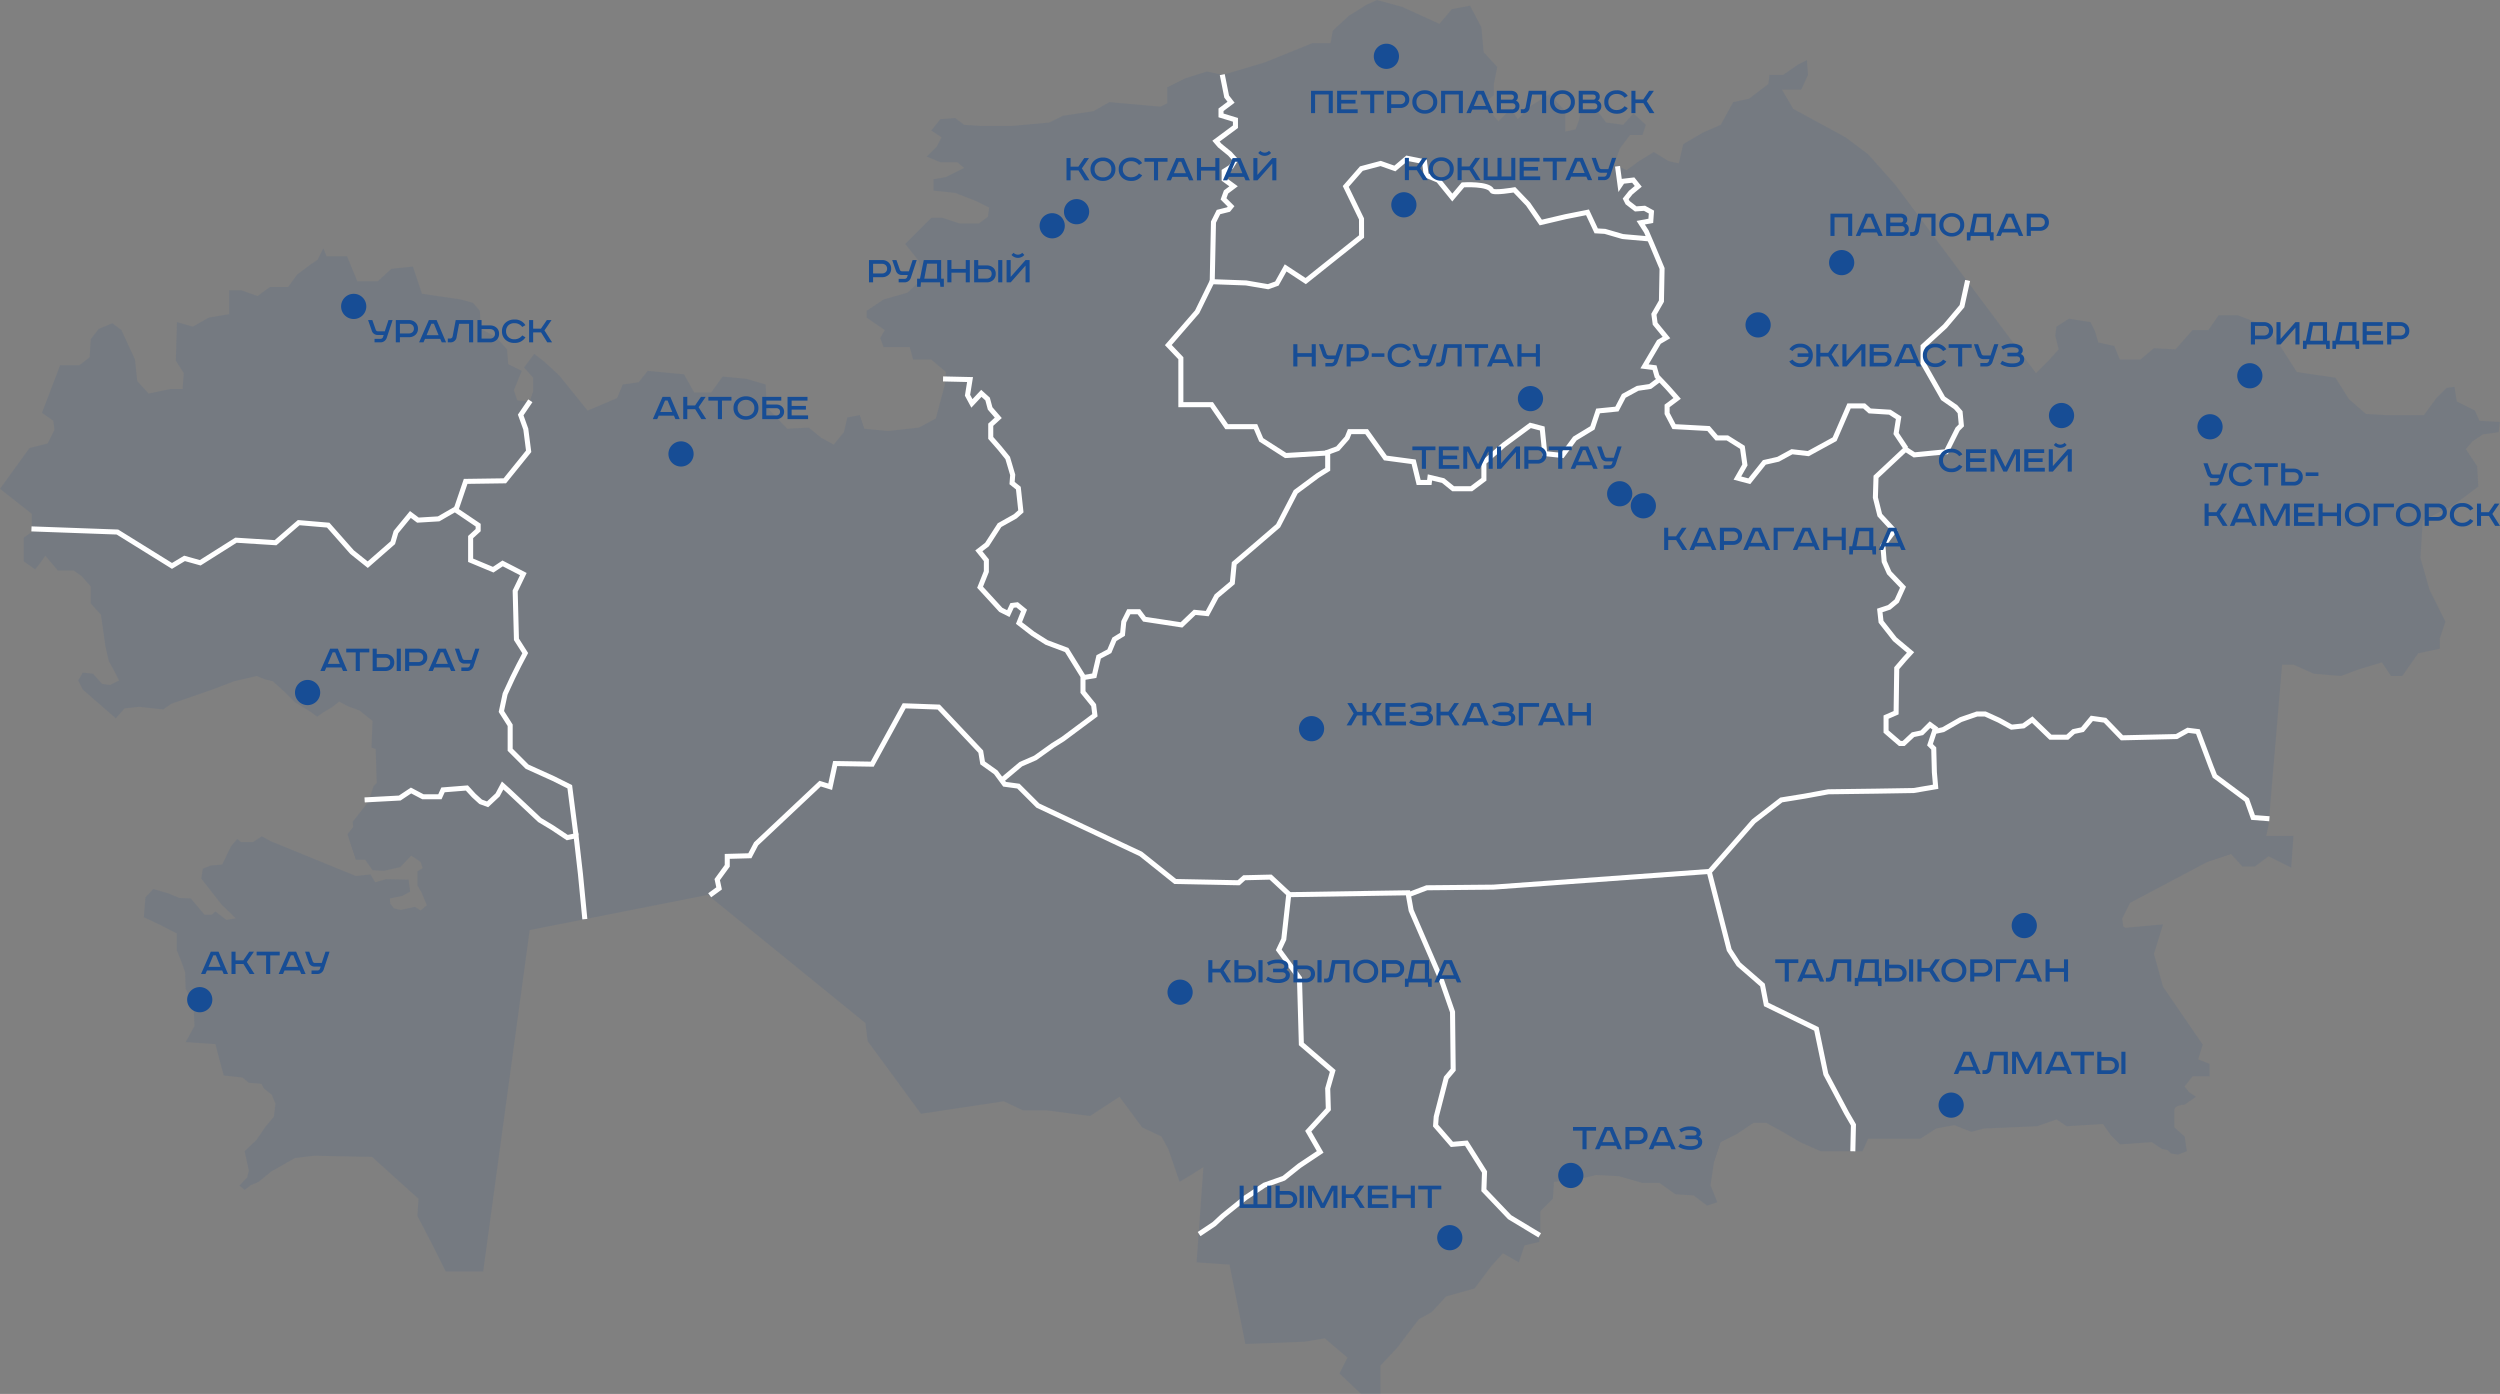 <svg xmlns="http://www.w3.org/2000/svg" width="992.068" height="553.15" viewBox="0 0 992.068 553.15">
  <rect x="0" y="0" width="992.068" height="553.15" fill="#808080" stroke="none"/>
  <g id="карта_текст_в_кривых_" data-name="карта (текст в кривых)" transform="translate(-58.88 -305.281)">
    <path id="Path_14364" data-name="Path 14364" d="M12868.629,17300.422h-7.654l-8.553-8.1,3.154-6.309-9-7.648-8.1,1.35-23.4.9-6.3-31.5-13.051-.9,2.7-37.8-4.951,3.145-4.5,2.707-4.5-13.053-2.7-4.953-7.654-3.6-9-12.152-11.707,7.65-17.105-2.254h-9.449l-7.648-3.6-32.861,4.947-21.148-28.8-.906-7.2-62.555-50.859-70.668,13.955-18.451,135.473h-14.859l-4.951-9.9-6.3-12.156.451-6.756-18.453-16.643-22.953-.461-7.654.906-9.451,5.4-4.949,4.053-3.154,1.348-2.379,1.828h-.01l-2.072-1.662,3.105-3.316.627-2.7-1.66-7.668,4.764-4.553,3.521-5.18,3.322-3.937.617-5.182-1.449-3.523-3.107-2.492-1.039-1.863-4.969-.408-2.49-2.074-7.459-.828-1.863-6.838-1.451-5.594-11.811-.824,2.072-3.736,1.449-2.689-.416-8.707-3.105-6.008-.209-6.631-1.656-4.559-1.658-4.145v-6.635l-6.424-3.314-6.627-3.105.615-7.875,3.113-3.314,5.8,1.662,4.553,1.859,4.563.211,5.385,6.426h2.906l1.447-1.25,4.348,3.318,3.73-.621-5.588-5.387-8.082-10.363.615-3.936,3.113-1.24,4.555-.422,3.52-7.246,2.49-2.9,1.449,1.242h4.768l3.521-2.281,3.318,1.867,33.984,13.887,5.8-.629,1.865,3.111,4.346-1.242,8.914.207.617,4.758-3.107,1.668-4.969,1.035.2,2.07,1.455,1.863,2.691.623,5.592-1.242,2.283,1.445,2.488-2.066-2.074-4.975-1.654-2.9v-5.594l2.072-1.25-.832-2.482-3.73-2.488-4.354,4.553-6.42,1.459-4.561-.211-2.9-4.141h-3.73l-2.074-6.221-1.246-3.941,2.279-2.893-.207-2.072,6.217-7.875,2.074-6.221,1.238-1.242-.406-13.465-1.666-.627.418-10.566-5.178-4.145-4.562-1.654-3.52-1.863-2.9,2.275-3.527,2.074-2.271,1.65-2.49-1.855-6.426-3.939-4.145-4.145-4.557-4.145-3.312-.82-3.113-1.252-8.908,2.072-4.354,1.656-4.346,1.654-16.164,5.6-3.314,2.281-9.533-1.035-5.8.619-3.467,3.947-2.746-2.408-10.355-9-1.8-3.6,1.8-3.146,4.053.451,3.6,4.049,3.15.453,3.6-1.807-1.8-3.6-2.248-4.049-1.354-5.852-1.8-12.6-4.053-4.5v-6.754l-3.6-4.043-3.15-2.256h-6.3l-4.951-5.854-2.246,3.152-1.8,2.256-4.5-3.154v-9.453l3.154-2.254v-7.2l-12.6-9.908,11.7-16.193,7.2-1.8,2.705-5.395-.451-3.605-4.5-3.156,7.2-18.9h7.654l4.053-3.156.447-7.2,3.154-4.047,5.4-2.256,3.6,2.7,5.4,11.7.9,8.555,4.5,4.951,8.553-1.8h4.949l.447-6.307-3.15-4.947.455-15.3,6.3,1.807,6.309-3.6,8.092-1.355v-9.453h4.951l6.307,2.254,4.949-3.6h7.2l3.6-4.949,5.406-4.055,2.7-1.8,2.246-4.5,1.354,3.152h8.1l4.053,9.9h8.1l5.406-4.951,8.553-.9,3.594,10.8,15.307,2.256,4.949,1.35,2.7,3.154.455,7.2,5.852,3.145,4.5,4.949.449,5.85,5.4,2.7-3.15,7.656,1.354,4.051,4.949.451,1.35-4.051v-5.4l-3.6-4.053,4.051-5.4,4.051,3.145,5.85,5.408,11.254,13.949,11.705-4.949,2.25-5.4,6.3-.9,3.6-4.506,14.41,1.361,4.043,7.191h6.754l4.5-6.3,9.451.9,7.654,2.254.449,8.994,8.1,8.551,8.555-.445,4.941,4.047,4.957,2.707,4.053-4.947,1.348-5.855,4.951-.9,1.8,5.4,9.453.9,12.154-1.346,6.752-3.6,3.6-13.5.457-4.955-5.855-4.953h-7.2l-1.355-4.947h-10.35l-1.35-3.6,1.8-3.152-7.2-4.945v-2.7l6.75-4.5,9.453-2.7,5.846-5.4-1.346-7.207-5.4-6.746,5.4-5.4,4.949-4.953h4.5l6.754,2.25h7.654l3.6-2.693.449-3.6-5.4-2.7-8.1-3.148-8.551-.906v-4.5l4.949-.9,7.2-3.6-2.693-2.248h-6.758l-5.4-2.256,4.051-4.047,1.8-3.6-4.051-2.705,3.6-4.5,5.855-.451,3.6,2.705,6.756.445h12.148l14.855-1.352,5.4-2.7,12.152-1.809,6.3-3.6,20.258,1.8,2.7-1.342v-6.307l7.2-3.6,8.555-2.7,6.3,1.35,16.656-4.953,18.9-7.65h7.205l.9-4.953,6.3-5.854,7.2-4.5,4.053-1.8,9.9,2.7,14.85,6.754,4.951-5.857,7.205-1.35,4.5,8.555.9,9.9,5.4,5.852-1.346,6.754v4.5l-4.053,3.154,5.85,7.193,4.957-4.945,2.7,4.051,5.4-5.4,7.205-4.5,6.295,6.744v8.1l4.055-.9,1.355-3.6.9-4.5h5.85l4.051,5.4,6.748.906,4.051-4.5,4.949,4.5-1.35,4.049h-4.949l-4.051,5.4-2.246,6.3,4.951,2.256,4.949-3.6,5.85-3.6,5.85,3.6,4.051.9,1.8-7.652,7.654-4.5,7.2-3.143,4.951-9.01,6.3-1.352,7.648-5.846.449-3.605h5.406l5.848-4.051,3.6-1.8.449,5.846-2.7,5.852H13028l4.494,7.656,20.705,11.252,9,6.748,10.809,12.154,55.807,74.711,4.949-4.947,4.053-4.5-1.348-5.4.451-3.6,4.947-3.154,8.555,1.352,1.8,3.6,1.354,4.506,6.3,1.346,2.248,5.4h8.1l5.4-4.5,8.553.453,6.756-7.652h6.3l4.051-5.854h7.652l9.451,3.6,3.6,2.7,10.35,16.2,15.3,2.258,5.406,8.549,6.748,5.848,7.654.447h15.3l4.949-6.746,4.053-4.053,3.152-.445.9,5.844,7.2,3.6,1.8,4.053,8.1.449-.449,4.055-6.307.9-4.043,2.693-2.705,3.154,4.5,6.756.451,8.092-5.4,4.061-4.949,3.6-7.205,3.6-4.5,2.254-.9,14.846,3.6,12.6,6.3,12.613-2.248,6.746v4.057l-8.551,1.793-3.156,4.5-3.15,4.506h-4.5l-3.6-5.4-9,2.7-7.205,2.7-10.8-.9-8.1-3.605-4.5.006-5.4,63.916-.9,4.043h10.807l-.9,12.6-9-4.5-5.4,4.053h-4.951l-4.5-4.951-9.451,3.152-30.607,16.2-3.146,6.3.449,3.154.9.443,14.854-1.35-3.6,11.707,3.6,13.057,15.754,22.955-1.8,5.846,4.5,1.8v4.945h-6.746l-3.154,4.049,1.8,2.254,2.7,1.8-4.5,3.146c-.043,0-4.051.029-4.051,2.25v6.756l4.051,3.6.9,5.852-3.594,1.352-2.705-.455-1.354-1.35-2.248-.445-4.051-2.7-12.6.9-3.6-3.6-3.152-4.5-14.4.891-4.049-2.7-7.656,2.7-21.156.9-4.951,1.34-6.748-2.691-7.2,1.352-6.3,4.047h-20.707l-2.248,4.957h-16.654l-8.1-3.6-7.654-4.5-5.848-3.154h-4.953l-6.752,4.5-6.3,3.152-2.7,8.094-1.348,9.006,2.7,6.754-4.051,1.346-5.4-4.053-7.2-.445-6.3-4.5h-6.758l-9.449-2.693-9-.459-7.2,1.807-9.457.9-.449,6.748-4.951,4.949v7.66l-.449,4.494-5.85,1.359-2.252,6.746-6.3-3.6-4.5,4.945-6.752,9.006-11.248,3.15-5.85,6.3-4.959,2.709-4.5,5.846-4.053,5.4-6.746,7.209v11.248Z" transform="translate(-12262.001 -16442)" fill="#174d95" opacity="0.1"/>
    <g id="gBorders" transform="translate(71.36 334.904)">
      <path id="path17321" d="M232.8,267.4l-1.743-17.926-1.743-15.187-3.486.747-5.975-3.984-4.979-2.988-8.216-7.718L202.67,216.6l-2.49-2.241-1.992,3.735-3.984,3.735-2.739-1-2.739-2.49-2.739-2.988-9.461.747-1.245,2.739h-6.722l-4.73-2.49-4.482,2.988-13.942.747" transform="translate(-13.202 67.722)" fill="none" stroke="#fff" stroke-width="2" fill-rule="evenodd"/>
      <path id="path17323" d="M276.853,273.678l-2.49-19.42-6.473-3.237-10.457-4.73-6.722-6.722v-9.71l-3.486-5.477,1.494-6.971,2.988-6.473,2.49-4.979,2.49-4.73-3.486-5.477-.5-19.171,3.237-6.722-8.216-4.233-3.735,2.49-8.963-3.735v-9.212l2.988-2.739v-1.992l-9.212-6.224-6.473,3.735-8.216.5-2.988-2.241-5.726,6.971-1.245,4.233-9.959,8.714-6.224-4.979-9.461-10.706-11.7-1-9.212,7.967-15.685-1-14.191,8.963-6.224-1.743-4.979,2.988L94.855,153.175l-34.11-1.245" transform="translate(-60.745 28.326)" fill="none" stroke="#fff" stroke-width="2" fill-rule="evenodd"/>
      <path id="path17329" d="M233.1,269.3l3.735-2.739-.747-3.486,3.984-5.477v-3.735l8.963-.249,2.49-4.73,25.4-23.9,3.984,1.245,1.992-9.212,14.689.249,12.7-23.154,13.693.5,16.681,17.677.747,4.482,5.228,3.735,3.486,4.73,5.477.747,7.718,7.718,40.831,19.171,13.694,10.955,25.146.5,2.241-1.992,10.457-.249,7.22,6.722-1.992,17.926-1.992,4.233,8.216,11.2.747,26.142,12.449,10.706-1.992,6.971.249,8.216-7.967,8.714,4.73,8.216-8.216,5.477-6.224,4.98-7.718,2.739-7.469,4.979-8.963,7.22-3.486,3.237-5.975,3.984" transform="translate(36.043 56.351)" fill="none" stroke="#fff" stroke-width="2" fill-rule="evenodd"/>
      <path id="path17331" d="M380.1,242.375l47.554-.747L428.9,248.6l12.2,28.134,4.233,12.2.249,22.9-2.739,3.237-3.984,15.436L438.605,334l6.473,7.469,5.726-.5,7.22,11.453-.249,7.22,10.208,10.706,11.951,7.22" transform="translate(118.595 83.033)" fill="none" stroke="#fff" stroke-width="2" fill-rule="evenodd"/>
      <path id="path17333" d="M410.708,245.419l7.22-2.739,26.391-.249,85.647-6.224,7.967,31.122,3.735,5.726,9.461,8.216,1.494,7.718,19.918,9.71,3.735,17.926,8.216,15.436,2.739,4.73-.249,10.457" transform="translate(135.786 79.988)" fill="none" stroke="#fff" stroke-width="2" fill-rule="evenodd"/>
      <path id="path17335" d="M487.079,258.929l17.677-20.167L515.71,230.3l9.212-1.494,9.461-1.743,18.922-.249,14.938-.249,8.714-1.494-.5-5.726-.249-9.461-1.494-1.494,1.743-5.228,3.486-.747,6.971-3.984,6.473-2.241h3.237l5.477,2.49,4.979,2.739,4.73-.5,3.486-2.49,7.22,6.971h6.722l2.49-2.241,3.486-.747,3.735-4.482,5.228.747,6.722,6.971,21.661-.5,4.482-2.49,3.984.5,5.228,13.942,1.494,3.735,12.7,9.461,2.49,6.971,6.473.5" transform="translate(178.674 57.515)" fill="none" stroke="#fff" stroke-width="2" fill-rule="evenodd"/>
      <path id="path17337" d="M553.729,264.282l-2.739-1.992-3.236,3.237-3.486.747-3.735,3.486h-1.494l-5.477-4.73V259.3l3.984-1.743.249-17.677,2.988-3.486,2.49-2.739-6.224-5.228-5.478-6.971-.5-4.481,3.734-1.245,2.988-2.49,2.49-5.477-5.477-5.726-1.992-4.481-.5-6.224,4.481-5.975-5.726-6.224-1.743-6.971.249-8.216,11.7-10.955,3.486,2.241,12.7-1.245,4.482-8.963,1.494-1.494-.5-5.228L561.2,136.31l-5.017-3.5-7.929-13.93v-6.72l8.714-7.967,6.722-7.967,2.241-10.208" transform="translate(202.401 -4.355)" fill="none" stroke="#fff" stroke-width="2" fill-rule="evenodd"/>
      <path id="path17339" d="M578.328,169.038l-3.983-5.975,1-6.224-3.486-2.241-7.967-.5-2.241-1.992h-5.975l-5.726,13.2-10.457,5.726-6.473-.747-5.477,2.988-5.477,1.245-5.975,7.469-4.73-1.245,2.988-5.228-1-6.971-5.975-3.735h-4.233l-3.237-3.735-13.694-.747-2.74-5.226v-2.988l3.984-2.988-3.735-4.233-4.233-4.482-1-3.486-3.984-.5,5.726-9.71,2.988-1.743-4.481-5.477-.5-3.735,2.988-5.228.249-12.947-3.984-9.461-2.241-5.228-2.241-3.486L477,78.661l.249-3.486-2.739-1.494-3.486.249-3.237-2.49-.747-1.494,1.992-2.49,2.988-2.49-1.992-2.49-4.232.5-1,1.494-1-7.47" transform="translate(165.602 -20.65)" fill="none" stroke="#fff" stroke-width="2" fill-rule="evenodd"/>
      <path id="path17341" d="M534.837,98.953c-11.7-1-11.2-1-11.2-1l-6.993-2.039-3.464-.2-3.457-7.36-8.731,1.738-9.817,2.31-5.044-7.322-5.43-5.658s-8.475,1.475-8.932.318c-1.154-2.921-11.465-2.279-11.465-2.279l-4.233,5.022-5.541-6.846-4.821-2.013-.662-5.34L438.079,66.9l-4.794,4.059-5.646-1.994L419.989,71l-6.2,7.09,6.253,12.885.017,6.978L397.9,115.634l-7.967-5.228-3.486,6.224-3.486,1.245-8.714-1.494-13.445-.5.5-23.652,1.992-3.984,3.984-1,1-1.245-2.988-2.988,1-2.739,2.988-2.241L365.535,75.3V72.064l2.739-1.743,1.743-2.739-2.241-2.49-3.984-3.237L362.3,60.113l7.718-5.726V51.648L364.292,49.9v-2.24l3.984-2.988-1.743-2.241-1.743-8.714" transform="translate(107.762 -33.722)" fill="none" stroke="#fff" stroke-width="2" fill-rule="evenodd"/>
      <path id="path17343" d="M315.561,270.392l7.718-6.473,5.726-2.49,6.971-4.979,3.984-2.49,12.7-9.461-.5-3.984-4.233-5.228v-6.224l-6.473-10.457-7.967-2.988-5.477-3.486-5.477-4.233,1.992-4.979-2.739-2.241-1.992.249-1.494,3.237-2.988-1.494-8.216-8.963,2.49-6.224V183l-2.988-3.735,3.237-2.49,4.979-7.718,6.224-3.486,2.241-1.992-1-9.212-2.49-1.992.249-3.237-1.992-6.722-3.237-3.984-3.486-3.984V129.22l2.988-2.739-3.237-3.735-1-3.735-2.49-2.241-3.735,3.984-1.743-3.237,1-6.224-10.706-.249" transform="translate(69.351 9.703)" fill="none" stroke="#fff" stroke-width="2" fill-rule="evenodd"/>
      <path id="path17345" d="M327.961,243.707l4.482-.747.747-3.237,1-4.232,4.232-2.241,1.992-4.73,3.237-1.992.5-4.979,1.992-3.984h3.984l2.241,2.988,14.689,2.241,5.228-4.979,4.979.5L381,211.344l6.224-5.228.747-7.718,8.465-7.22,8.963-7.718,6.971-13.444,8.714-6.473,3.984-2.49V154.58l-16.681,1-9.71-6.224-2.241-5.228H384.976L379,135.4H366.8V116.98l-4.979-5.228,11.453-13.2,6.224-12.7" transform="translate(89.317 -4.444)" fill="none" stroke="#fff" stroke-width="2" fill-rule="evenodd"/>
      <path id="path17347" d="M389.663,140.428l4.731-1.743,3.735-4.233,1-2.49h6.722l7.469,10.457,11.2,1.494,1.992,8.216h4.233l.249-1.992,5.228,1.245,3.984,3.237h7.22l4.979-3.735v-6.722l7.967-6.971,10.457-7.718,4.73,1.245,1,9.959,6.971.747,4.97-6.724,6.971-4.233,2.241-6.722,7.469-.747,2.739-5.228,5.477-2.988,4.979-.747,3.984-2.988" transform="translate(123.968 9.703)" fill="none" stroke="#fff" stroke-width="2" fill-rule="evenodd"/>
      <path id="path17349" d="M168.631,159.849l3.829-11.263,15.54-.225,9.461-11.714-1.126-8.785-2.027-5.632,3.829-5.632" transform="translate(-0.159 12.819)" fill="none" stroke="#fff" stroke-width="2" fill-rule="evenodd"/>
    </g>
    <path id="text3579" d="M5.392-7.392l-1.9,4.56H8.256L6.4-7.392ZM4.4-8.848H7.472L11.232,0H9.52L8.912-1.392H2.88L2.272,0H.528Zm10.656,0h6.928V0H20.352V-7.376H16.4l-.976,5.184A2.4,2.4,0,0,1,12.816,0h-.9V-1.52H12.7A1.025,1.025,0,0,0,13.84-2.4Zm8.624,0h2.368L29.5-1.888h.08l3.472-6.96h2.3V0H33.744V-6.832h-.16L30.224,0H28.768L25.424-6.832h-.176V0H23.68ZM41.6-7.392l-1.9,4.56h4.768l-1.856-4.56Zm-.992-1.456H43.68L47.44,0H45.728L45.12-1.392H39.088L38.48,0H36.736Zm6.4,0H56.16v1.472H52.4V0H50.768V-7.376h-3.76Zm20.032,0h1.632V0H67.04Zm-9.552,0H59.12V-6.72h3.36a3.72,3.72,0,0,1,2.568.9,3.083,3.083,0,0,1,1.016,2.424A3.182,3.182,0,0,1,65.048-.936,3.643,3.643,0,0,1,62.48,0H57.488ZM59.12-5.264v3.776h3.232a2.2,2.2,0,0,0,1.536-.5,1.809,1.809,0,0,0,.544-1.408,1.753,1.753,0,0,0-.544-1.4,2.271,2.271,0,0,0-1.536-.472Z" transform="translate(833.652 731.479)" fill="#174d95"/>
    <path id="text3598" d="M.848-8.848H2.464v3.424H5.552L7.888-8.848H9.76l-2.816,4.1L9.984,0H8.064L5.6-3.952H2.464V0H.848Zm19.9,0h1.632V0H20.752Zm-9.552,0h1.632V-6.72h3.36a3.72,3.72,0,0,1,2.568.9,3.083,3.083,0,0,1,1.016,2.424A3.182,3.182,0,0,1,18.76-.936,3.643,3.643,0,0,1,16.192,0H11.2Zm1.632,3.584v3.776h3.232a2.2,2.2,0,0,0,1.536-.5,1.809,1.809,0,0,0,.544-1.408,1.753,1.753,0,0,0-.544-1.4,2.271,2.271,0,0,0-1.536-.472Zm13.712-.192h3.408q1.056,0,1.056-.9,0-1.264-2.64-1.264a7.6,7.6,0,0,0-1.92.208,6.055,6.055,0,0,0-1.632.736l-.688-1.2a7.684,7.684,0,0,1,4.224-1.184,6.059,6.059,0,0,1,3.184.688,2.146,2.146,0,0,1,1.088,1.936,1.613,1.613,0,0,1-.8,1.488,2.08,2.08,0,0,1,1.392,2.128A2.583,2.583,0,0,1,32.048-.672a6.251,6.251,0,0,1-3.728.9A8.26,8.26,0,0,1,23.728-1.04l.752-1.232a7.557,7.557,0,0,0,3.936,1.056q3.168,0,3.168-1.648a1.03,1.03,0,0,0-.368-.864A2,2,0,0,0,30-4.016H26.544ZM44.16-8.848h1.632V0H44.16Zm-9.552,0H36.24V-6.72H39.6a3.72,3.72,0,0,1,2.568.9,3.083,3.083,0,0,1,1.016,2.424A3.182,3.182,0,0,1,42.168-.936,3.643,3.643,0,0,1,39.6,0H34.608ZM36.24-5.264v3.776h3.232a2.2,2.2,0,0,0,1.536-.5,1.809,1.809,0,0,0,.544-1.408,1.753,1.753,0,0,0-.544-1.4,2.271,2.271,0,0,0-1.536-.472Zm13.7-3.584h6.928V0H55.232V-7.376H51.28L50.3-2.192A2.4,2.4,0,0,1,47.7,0h-.9V-1.52h.784A1.025,1.025,0,0,0,48.72-2.4Zm10.992,2.08A3.057,3.057,0,0,0,60-4.416a3.069,3.069,0,0,0,.936,2.36,3.348,3.348,0,0,0,2.376.872A3.377,3.377,0,0,0,65.7-2.056a3.056,3.056,0,0,0,.944-2.36,3.056,3.056,0,0,0-.944-2.36,3.377,3.377,0,0,0-2.384-.872A3.359,3.359,0,0,0,60.928-6.768Zm5.9-.992a4.284,4.284,0,0,1,1.424,3.344,4.309,4.309,0,0,1-1.424,3.352A5.054,5.054,0,0,1,63.312.224a5.054,5.054,0,0,1-3.52-1.288,4.309,4.309,0,0,1-1.424-3.352,4.309,4.309,0,0,1,1.424-3.352,5.054,5.054,0,0,1,3.52-1.288A5.036,5.036,0,0,1,66.832-7.76Zm2.944-1.088h5.2a3.636,3.636,0,0,1,2.576.952,3.221,3.221,0,0,1,1.024,2.472,3.145,3.145,0,0,1-1.024,2.448,3.691,3.691,0,0,1-2.576.928H71.408V0H69.776ZM71.408-7.36v3.824h3.5a2.14,2.14,0,0,0,1.488-.5,1.768,1.768,0,0,0,.56-1.384A1.838,1.838,0,0,0,76.4-6.84a2.1,2.1,0,0,0-1.488-.52ZM81.52-8.848h6.9v7.376h1.072V1.776H88.1L87.952,0H80.4l-.144,1.776H78.864V-1.472h1.152Zm1.312,1.424-1.1,5.952h5.056V-7.424Zm12.576.032-1.9,4.56h4.768l-1.856-4.56Zm-.992-1.456h3.072L101.248,0H99.536l-.608-1.392H92.9L92.288,0H90.544Z" transform="translate(537.524 695.125)" fill="#174d95"/>
    <path id="text3626" d="M.848-8.848H2.48v3.536H8.16V-8.848H9.776V0H8.16V-3.856H2.48V0H.848Zm10.176,0H12.7l1.344,3.824a.906.906,0,0,0,.944.64h2.656L19.12-8.848h1.632L18.416-1.792A2.639,2.639,0,0,1,17.48-.5a2.461,2.461,0,0,1-1.512.5H13.584V-1.392h2.288a1.029,1.029,0,0,0,1.072-.7l.272-.832H14.9A2.392,2.392,0,0,1,12.464-4.7Zm10.992,0h5.2a3.636,3.636,0,0,1,2.576.952,3.221,3.221,0,0,1,1.024,2.472,3.145,3.145,0,0,1-1.024,2.448,3.691,3.691,0,0,1-2.576.928H23.648V0H22.016ZM23.648-7.36v3.824h3.5a2.14,2.14,0,0,0,1.488-.5,1.768,1.768,0,0,0,.56-1.384,1.838,1.838,0,0,0-.56-1.416,2.1,2.1,0,0,0-1.488-.52Zm8.32,2.128h5.04v1.424h-5.04Zm15.616-1.6L46.32-6.1a3.675,3.675,0,0,0-3.152-1.5,3.261,3.261,0,0,0-2.376.864,3.088,3.088,0,0,0-.888,2.32,3.077,3.077,0,0,0,.9,2.3,3.224,3.224,0,0,0,2.36.888,3.74,3.74,0,0,0,3.152-1.52L47.6-2A4.9,4.9,0,0,1,43.2.224,5.029,5.029,0,0,1,39.672-1.04a4.35,4.35,0,0,1-1.384-3.376A4.338,4.338,0,0,1,39.68-7.792,5.037,5.037,0,0,1,43.2-9.056,4.818,4.818,0,0,1,47.584-6.832ZM48.1-8.848h1.68L51.12-5.024a.906.906,0,0,0,.944.64H54.72l1.472-4.464h1.632L55.488-1.792a2.639,2.639,0,0,1-.936,1.3A2.461,2.461,0,0,1,53.04,0H50.656V-1.392h2.288a1.029,1.029,0,0,0,1.072-.7l.272-.832h-2.32A2.392,2.392,0,0,1,49.536-4.7Zm12.64,0h6.928V0H66.032V-7.376H62.08L61.1-2.192A2.4,2.4,0,0,1,58.5,0h-.9V-1.52h.784A1.025,1.025,0,0,0,59.52-2.4Zm8.256,0h9.152v1.472h-3.76V0H72.752V-7.376h-3.76ZM82.576-7.392l-1.9,4.56H85.44l-1.856-4.56Zm-.992-1.456h3.072L88.416,0H86.7L86.1-1.392H80.064L79.456,0H77.712Zm8.208,0h1.632v3.536H97.1V-8.848H98.72V0H97.1V-3.856h-5.68V0H89.792Z" transform="translate(571.241 450.713)" fill="#174d95"/>
    <path id="text3634" d="M.848-8.848h8.64V0H7.872V-7.392H2.464V0H.848Zm14.9,1.456-1.9,4.56h4.768l-1.856-4.56Zm-.992-1.456h3.072L21.584,0H19.872l-.608-1.392H13.232L12.624,0H10.88Zm8.208,0h5.648a2.949,2.949,0,0,1,1.96.624,2.062,2.062,0,0,1,.744,1.664,1.816,1.816,0,0,1-.752,1.616A2.223,2.223,0,0,1,31.936-2.72a2.573,2.573,0,0,1-.824,1.928,2.912,2.912,0,0,1-2.1.792H22.96Zm1.632,1.472v2.048h4.16a.906.906,0,0,0,.712-.3,1.033,1.033,0,0,0,.264-.712q0-1.04-1.216-1.04Zm0,3.472v2.432h4.352a1.465,1.465,0,0,0,1.04-.344,1.161,1.161,0,0,0,.368-.888,1.143,1.143,0,0,0-.344-.88,1.274,1.274,0,0,0-.9-.32ZM35.616-8.848h6.928V0H40.912V-7.376H36.96l-.976,5.184A2.4,2.4,0,0,1,33.376,0h-.9V-1.52h.784A1.025,1.025,0,0,0,34.4-2.4Zm10.992,2.08a3.057,3.057,0,0,0-.928,2.352,3.069,3.069,0,0,0,.936,2.36,3.348,3.348,0,0,0,2.376.872,3.377,3.377,0,0,0,2.384-.872,3.056,3.056,0,0,0,.944-2.36,3.056,3.056,0,0,0-.944-2.36,3.377,3.377,0,0,0-2.384-.872A3.359,3.359,0,0,0,46.608-6.768Zm5.9-.992a4.284,4.284,0,0,1,1.424,3.344,4.309,4.309,0,0,1-1.424,3.352A5.054,5.054,0,0,1,48.992.224a5.054,5.054,0,0,1-3.52-1.288,4.309,4.309,0,0,1-1.424-3.352,4.309,4.309,0,0,1,1.424-3.352,5.054,5.054,0,0,1,3.52-1.288A5.036,5.036,0,0,1,52.512-7.76Zm5.12-1.088h6.9v7.376H65.6V1.776H64.208L64.064,0H56.512l-.144,1.776H54.976V-1.472h1.152Zm1.312,1.424-1.1,5.952H62.9V-7.424Zm12.576.032-1.9,4.56h4.768l-1.856-4.56Zm-.992-1.456H73.6L77.36,0H75.648L75.04-1.392H69.008L68.4,0H66.656Zm8.208,0h5.2a3.636,3.636,0,0,1,2.576.952,3.221,3.221,0,0,1,1.024,2.472,3.145,3.145,0,0,1-1.024,2.448,3.691,3.691,0,0,1-2.576.928H80.368V0H78.736ZM80.368-7.36v3.824h3.5a2.14,2.14,0,0,0,1.488-.5,1.768,1.768,0,0,0,.56-1.384,1.838,1.838,0,0,0-.56-1.416,2.1,2.1,0,0,0-1.488-.52Z" transform="translate(784.406 398.918)" fill="#174d95"/>
    <path id="text1977" d="M.48-8.848H9.632v1.472H5.872V0H4.24V-7.376H.48ZM14.064-7.392l-1.9,4.56h4.768l-1.856-4.56Zm-.992-1.456h3.072L19.9,0H18.192l-.608-1.392H11.552L10.944,0H9.2Zm8.208,0h5.2a3.636,3.636,0,0,1,2.576.952A3.221,3.221,0,0,1,30.08-5.424a3.145,3.145,0,0,1-1.024,2.448,3.691,3.691,0,0,1-2.576.928H22.912V0H21.28ZM22.912-7.36v3.824h3.5a2.14,2.14,0,0,0,1.488-.5,1.768,1.768,0,0,0,.56-1.384A1.838,1.838,0,0,0,27.9-6.84a2.1,2.1,0,0,0-1.488-.52Zm12.48-.032-1.9,4.56h4.768L36.4-7.392ZM34.4-8.848h3.072L41.232,0H39.52l-.608-1.392H32.88L32.272,0H30.528ZM45.072-5.456H48.48q1.056,0,1.056-.9,0-1.264-2.64-1.264a7.6,7.6,0,0,0-1.92.208,6.055,6.055,0,0,0-1.632.736l-.688-1.2A7.684,7.684,0,0,1,46.88-9.056a6.059,6.059,0,0,1,3.184.688,2.146,2.146,0,0,1,1.088,1.936,1.613,1.613,0,0,1-.8,1.488,2.08,2.08,0,0,1,1.392,2.128A2.583,2.583,0,0,1,50.576-.672a6.251,6.251,0,0,1-3.728.9A8.26,8.26,0,0,1,42.256-1.04l.752-1.232a7.557,7.557,0,0,0,3.936,1.056q3.168,0,3.168-1.648a1.03,1.03,0,0,0-.368-.864,2,2,0,0,0-1.216-.288H45.072Z" transform="translate(682.612 761.341)" fill="#174d95"/>
    <path id="text1981" d="M.848-8.848h1.6v7.376H6.336V-8.848h1.6v7.376h3.872V-8.848h1.6V0H.848Zm23.824,0H26.3V0H24.672Zm-9.552,0h1.632V-6.72h3.36a3.72,3.72,0,0,1,2.568.9A3.083,3.083,0,0,1,23.7-3.392,3.182,3.182,0,0,1,22.68-.936,3.643,3.643,0,0,1,20.112,0H15.12Zm1.632,3.584v3.776h3.232a2.2,2.2,0,0,0,1.536-.5,1.809,1.809,0,0,0,.544-1.408,1.753,1.753,0,0,0-.544-1.4,2.271,2.271,0,0,0-1.536-.472ZM28-8.848h2.368l3.456,6.96h.08l3.472-6.96h2.3V0H38.064V-6.832H37.9L34.544,0H33.088L29.744-6.832h-.176V0H28Zm13.376,0h1.616v3.424H46.08l2.336-3.424h1.872l-2.816,4.1L50.512,0h-1.92L46.128-3.952H42.992V0H41.376Zm10.352,0h7.92v1.472H53.36v2.128h5.664v1.456H53.36v2.3h6.528V0h-8.16Zm9.728,0h1.632v3.536h5.68V-8.848h1.616V0H68.768V-3.856h-5.68V0H61.456Zm10.272,0H80.88v1.472H77.12V0H75.488V-7.376h-3.76Z" transform="translate(549.949 784.632)" fill="#174d95"/>
    <path id="text1985" d="M5.392-7.392l-1.9,4.56H8.256L6.4-7.392ZM4.4-8.848H7.472L11.232,0H9.52L8.912-1.392H2.88L2.272,0H.528Zm8.208,0h1.616v3.424h3.088l2.336-3.424H21.52L18.7-4.752,21.744,0h-1.92L17.36-3.952H14.224V0H12.608Zm9.984,0h9.152v1.472h-3.76V0H26.352V-7.376h-3.76ZM36.176-7.392l-1.9,4.56H39.04l-1.856-4.56Zm-.992-1.456h3.072L42.016,0H40.3L39.7-1.392H33.664L33.056,0H31.312Zm6.624,0h1.68l1.344,3.824a.906.906,0,0,0,.944.64h2.656L49.9-8.848h1.632L49.2-1.792a2.639,2.639,0,0,1-.936,1.3,2.461,2.461,0,0,1-1.512.5H44.368V-1.392h2.288a1.029,1.029,0,0,0,1.072-.7L48-2.928H45.68A2.392,2.392,0,0,1,43.248-4.7Z" transform="translate(138.132 691.781)" fill="#174d95"/>
    <path id="text1989" d="M.384-8.848h1.68L3.408-5.024a.906.906,0,0,0,.944.64H7.008L8.48-8.848h1.632L7.776-1.792A2.639,2.639,0,0,1,6.84-.5,2.461,2.461,0,0,1,5.328,0H2.944V-1.392H5.232A1.029,1.029,0,0,0,6.3-2.1l.272-.832H4.256A2.392,2.392,0,0,1,1.824-4.7Zm10.992,0h5.2a3.636,3.636,0,0,1,2.576.952,3.221,3.221,0,0,1,1.024,2.472,3.145,3.145,0,0,1-1.024,2.448,3.691,3.691,0,0,1-2.576.928H13.008V0H11.376ZM13.008-7.36v3.824h3.5A2.14,2.14,0,0,0,18-4.04a1.768,1.768,0,0,0,.56-1.384A1.838,1.838,0,0,0,18-6.84a2.1,2.1,0,0,0-1.488-.52Zm12.48-.032-1.9,4.56h4.768L26.5-7.392ZM24.5-8.848h3.072L31.328,0H29.616l-.608-1.392H22.976L22.368,0H20.624Zm10.656,0H42.08V0H40.448V-7.376H36.5L35.52-2.192A2.4,2.4,0,0,1,32.912,0h-.9V-1.52H32.8a1.025,1.025,0,0,0,1.136-.88Zm8.624,0h1.632V-6.72h3.36a3.72,3.72,0,0,1,2.568.9,3.083,3.083,0,0,1,1.016,2.424A3.182,3.182,0,0,1,51.336-.936,3.643,3.643,0,0,1,48.768,0H43.776Zm1.632,3.584v3.776H48.64a2.2,2.2,0,0,0,1.536-.5,1.809,1.809,0,0,0,.544-1.408,1.753,1.753,0,0,0-.544-1.4,2.271,2.271,0,0,0-1.536-.472ZM62.816-6.832,61.552-6.1A3.675,3.675,0,0,0,58.4-7.6a3.261,3.261,0,0,0-2.376.864,3.088,3.088,0,0,0-.888,2.32,3.077,3.077,0,0,0,.9,2.3,3.224,3.224,0,0,0,2.36.888,3.74,3.74,0,0,0,3.152-1.52L62.832-2a4.9,4.9,0,0,1-4.4,2.224A5.029,5.029,0,0,1,54.9-1.04,4.35,4.35,0,0,1,53.52-4.416a4.338,4.338,0,0,1,1.392-3.376,5.037,5.037,0,0,1,3.52-1.264A4.818,4.818,0,0,1,62.816-6.832Zm1.456-2.016h1.616v3.424h3.088l2.336-3.424h1.872l-2.816,4.1L73.408,0h-1.92L69.024-3.952H65.888V0H64.272Z" transform="translate(204.566 441.139)" fill="#174d95"/>
    <path id="text1993" d="M.848-8.848h8.64V0H7.872V-7.392H2.464V0H.848Zm10.352,0h7.92v1.472H12.832v2.128H18.5v1.456H12.832v2.3H19.36V0H11.2Zm9.36,0h9.152v1.472h-3.76V0H24.32V-7.376H20.56Zm10.48,0h5.2a3.636,3.636,0,0,1,2.576.952A3.221,3.221,0,0,1,39.84-5.424a3.145,3.145,0,0,1-1.024,2.448,3.691,3.691,0,0,1-2.576.928H32.672V0H31.04ZM32.672-7.36v3.824h3.5a2.14,2.14,0,0,0,1.488-.5,1.768,1.768,0,0,0,.56-1.384,1.838,1.838,0,0,0-.56-1.416,2.1,2.1,0,0,0-1.488-.52Zm10.944.592a3.057,3.057,0,0,0-.928,2.352,3.069,3.069,0,0,0,.936,2.36A3.348,3.348,0,0,0,46-1.184a3.377,3.377,0,0,0,2.384-.872,3.056,3.056,0,0,0,.944-2.36,3.056,3.056,0,0,0-.944-2.36A3.377,3.377,0,0,0,46-7.648,3.359,3.359,0,0,0,43.616-6.768Zm5.9-.992a4.284,4.284,0,0,1,1.424,3.344A4.309,4.309,0,0,1,49.52-1.064,5.054,5.054,0,0,1,46,.224a5.054,5.054,0,0,1-3.52-1.288,4.309,4.309,0,0,1-1.424-3.352A4.309,4.309,0,0,1,42.48-7.768,5.054,5.054,0,0,1,46-9.056,5.036,5.036,0,0,1,49.52-7.76Zm2.944-1.088H61.1V0H59.488V-7.392H54.08V0H52.464Zm14.9,1.456-1.9,4.56h4.768l-1.856-4.56Zm-.992-1.456H69.44L73.2,0H71.488L70.88-1.392H64.848L64.24,0H62.5Zm8.208,0h5.648a2.949,2.949,0,0,1,1.96.624,2.062,2.062,0,0,1,.744,1.664,1.816,1.816,0,0,1-.752,1.616A2.223,2.223,0,0,1,83.552-2.72a2.573,2.573,0,0,1-.824,1.928,2.912,2.912,0,0,1-2.1.792H74.576Zm1.632,1.472v2.048h4.16a.906.906,0,0,0,.712-.3,1.033,1.033,0,0,0,.264-.712q0-1.04-1.216-1.04Zm0,3.472v2.432H80.56a1.465,1.465,0,0,0,1.04-.344,1.161,1.161,0,0,0,.368-.888,1.143,1.143,0,0,0-.344-.88,1.274,1.274,0,0,0-.9-.32ZM87.232-8.848H94.16V0H92.528V-7.376H88.576L87.6-2.192A2.4,2.4,0,0,1,84.992,0h-.9V-1.52h.784a1.025,1.025,0,0,0,1.136-.88Zm10.992,2.08A3.057,3.057,0,0,0,97.3-4.416a3.069,3.069,0,0,0,.936,2.36,3.348,3.348,0,0,0,2.376.872,3.377,3.377,0,0,0,2.384-.872,3.056,3.056,0,0,0,.944-2.36,3.056,3.056,0,0,0-.944-2.36,3.377,3.377,0,0,0-2.384-.872A3.359,3.359,0,0,0,98.224-6.768Zm5.9-.992a4.284,4.284,0,0,1,1.424,3.344,4.309,4.309,0,0,1-1.424,3.352,5.054,5.054,0,0,1-3.52,1.288,5.054,5.054,0,0,1-3.52-1.288,4.309,4.309,0,0,1-1.424-3.352,4.309,4.309,0,0,1,1.424-3.352,5.054,5.054,0,0,1,3.52-1.288A5.036,5.036,0,0,1,104.128-7.76Zm2.944-1.088h5.648a2.949,2.949,0,0,1,1.96.624,2.062,2.062,0,0,1,.744,1.664,1.816,1.816,0,0,1-.752,1.616,2.223,2.223,0,0,1,1.376,2.224,2.573,2.573,0,0,1-.824,1.928,2.912,2.912,0,0,1-2.1.792h-6.048ZM108.7-7.376v2.048h4.16a.906.906,0,0,0,.712-.3,1.033,1.033,0,0,0,.264-.712q0-1.04-1.216-1.04Zm0,3.472v2.432h4.352a1.465,1.465,0,0,0,1.04-.344,1.161,1.161,0,0,0,.368-.888,1.143,1.143,0,0,0-.344-.88,1.274,1.274,0,0,0-.9-.32Zm17.824-2.928-1.264.736a3.675,3.675,0,0,0-3.152-1.5,3.261,3.261,0,0,0-2.376.864,3.088,3.088,0,0,0-.888,2.32,3.077,3.077,0,0,0,.9,2.3,3.224,3.224,0,0,0,2.36.888,3.74,3.74,0,0,0,3.152-1.52l1.28.752a4.9,4.9,0,0,1-4.4,2.224,5.029,5.029,0,0,1-3.528-1.264,4.35,4.35,0,0,1-1.384-3.376,4.338,4.338,0,0,1,1.392-3.376,5.037,5.037,0,0,1,3.52-1.264A4.818,4.818,0,0,1,126.528-6.832Zm1.456-2.016H129.6v3.424h3.088l2.336-3.424H136.9l-2.816,4.1L137.12,0H135.2l-2.464-3.952H129.6V0h-1.616Z" transform="translate(578.282 350.17)" fill="#174d95"/>
    <path id="text1997" d="M.384-8.848h1.68L3.408-5.024a.906.906,0,0,0,.944.64H7.008L8.48-8.848h1.632L7.776-1.792A2.639,2.639,0,0,1,6.84-.5,2.461,2.461,0,0,1,5.328,0H2.944V-1.392H5.232A1.029,1.029,0,0,0,6.3-2.1l.272-.832H4.256A2.392,2.392,0,0,1,1.824-4.7Zm19.44,2.016L18.56-6.1a3.675,3.675,0,0,0-3.152-1.5,3.261,3.261,0,0,0-2.376.864,3.088,3.088,0,0,0-.888,2.32,3.077,3.077,0,0,0,.9,2.3,3.224,3.224,0,0,0,2.36.888,3.74,3.74,0,0,0,3.152-1.52L19.84-2A4.9,4.9,0,0,1,15.44.224,5.029,5.029,0,0,1,11.912-1.04a4.35,4.35,0,0,1-1.384-3.376A4.338,4.338,0,0,1,11.92-7.792a5.037,5.037,0,0,1,3.52-1.264A4.818,4.818,0,0,1,19.824-6.832Zm.928-2.016H29.9v1.472h-3.76V0H24.512V-7.376h-3.76Zm10.48,0h1.632V-6.72h3.36a3.72,3.72,0,0,1,2.568.9,3.083,3.083,0,0,1,1.016,2.424A3.182,3.182,0,0,1,38.792-.936,3.643,3.643,0,0,1,36.224,0H31.232Zm1.632,3.584v3.776H36.1a2.2,2.2,0,0,0,1.536-.5,1.809,1.809,0,0,0,.544-1.408,1.753,1.753,0,0,0-.544-1.4A2.271,2.271,0,0,0,36.1-5.264Zm8.112.032h5.04v1.424h-5.04ZM.848,7.152H2.464v3.424H5.552L7.888,7.152H9.76l-2.816,4.1L9.984,16H8.064L5.6,12.048H2.464V16H.848Zm14.9,1.456-1.9,4.56h4.768l-1.856-4.56Zm-.992-1.456h3.072L21.584,16H19.872l-.608-1.392H13.232L12.624,16H10.88Zm8.208,0h2.368l3.456,6.96h.08l3.472-6.96h2.3V16H33.024V9.168h-.16L29.5,16H28.048L24.7,9.168h-.176V16H22.96Zm13.376,0h7.92V8.624H37.968v2.128h5.664v1.456H37.968v2.3H44.5V16h-8.16Zm9.728,0H47.7v3.536h5.68V7.152h1.616V16H53.376V12.144H47.7V16H46.064Zm13.008,2.08a3.057,3.057,0,0,0-.928,2.352,3.069,3.069,0,0,0,.936,2.36,3.684,3.684,0,0,0,4.76,0,3.056,3.056,0,0,0,.944-2.36,3.056,3.056,0,0,0-.944-2.36,3.682,3.682,0,0,0-4.768.008Zm5.9-.992A4.284,4.284,0,0,1,66.4,11.584a4.309,4.309,0,0,1-1.424,3.352,5.454,5.454,0,0,1-7.04,0,4.309,4.309,0,0,1-1.424-3.352,4.309,4.309,0,0,1,1.424-3.352,5.441,5.441,0,0,1,7.04.008ZM67.92,7.152h8.064V8.624H69.552V16H67.92Zm11.424,2.08a3.057,3.057,0,0,0-.928,2.352,3.069,3.069,0,0,0,.936,2.36,3.684,3.684,0,0,0,4.76,0,3.056,3.056,0,0,0,.944-2.36,3.056,3.056,0,0,0-.944-2.36,3.682,3.682,0,0,0-4.768.008Zm5.9-.992a4.284,4.284,0,0,1,1.424,3.344,4.309,4.309,0,0,1-1.424,3.352,5.454,5.454,0,0,1-7.04,0,4.309,4.309,0,0,1-1.424-3.352,4.309,4.309,0,0,1,1.424-3.352,5.441,5.441,0,0,1,7.04.008Zm2.944-1.088h5.2a3.636,3.636,0,0,1,2.576.952,3.221,3.221,0,0,1,1.024,2.472,3.145,3.145,0,0,1-1.024,2.448,3.691,3.691,0,0,1-2.576.928H89.824V16H88.192ZM89.824,8.64v3.824h3.5a2.14,2.14,0,0,0,1.488-.5,1.768,1.768,0,0,0,.56-1.384,1.838,1.838,0,0,0-.56-1.416,2.1,2.1,0,0,0-1.488-.52Zm17.664.528-1.264.736a3.675,3.675,0,0,0-3.152-1.5,3.261,3.261,0,0,0-2.376.864,3.088,3.088,0,0,0-.888,2.32,3.077,3.077,0,0,0,.9,2.3,3.224,3.224,0,0,0,2.36.888,3.74,3.74,0,0,0,3.152-1.52L107.5,14a4.9,4.9,0,0,1-4.4,2.224,5.029,5.029,0,0,1-3.528-1.264,4.35,4.35,0,0,1-1.384-3.376,4.338,4.338,0,0,1,1.392-3.376,5.037,5.037,0,0,1,3.52-1.264A4.818,4.818,0,0,1,107.488,9.168Zm1.456-2.016h1.616v3.424h3.088l2.336-3.424h1.872l-2.816,4.1L118.08,16h-1.92L113.7,12.048H110.56V16h-1.616Z" transform="translate(932.868 497.965)" fill="#174d95"/>
    <path id="text2009" d="M.48-8.848H9.632v1.472H5.872V0H4.24V-7.376H.48ZM14.064-7.392l-1.9,4.56h4.768l-1.856-4.56Zm-.992-1.456h3.072L19.9,0H18.192l-.608-1.392H11.552L10.944,0H9.2Zm10.656,0h6.928V0H29.024V-7.376H25.072L24.1-2.192A2.4,2.4,0,0,1,21.488,0h-.9V-1.52h.784a1.025,1.025,0,0,0,1.136-.88Zm10.96,0h6.9v7.376h1.072V1.776H41.264L41.12,0H33.568l-.144,1.776H32.032V-1.472h1.152ZM36-7.424,34.9-1.472h5.056V-7.424ZM53.584-8.848h1.632V0H53.584Zm-9.552,0h1.632V-6.72h3.36a3.72,3.72,0,0,1,2.568.9,3.083,3.083,0,0,1,1.016,2.424A3.182,3.182,0,0,1,51.592-.936,3.643,3.643,0,0,1,49.024,0H44.032Zm1.632,3.584v3.776H48.9a2.2,2.2,0,0,0,1.536-.5,1.809,1.809,0,0,0,.544-1.408,1.753,1.753,0,0,0-.544-1.4A2.271,2.271,0,0,0,48.9-5.264ZM56.912-8.848h1.616v3.424h3.088l2.336-3.424h1.872l-2.816,4.1L66.048,0h-1.92L61.664-3.952H58.528V0H56.912Zm12.08,2.08a3.057,3.057,0,0,0-.928,2.352A3.069,3.069,0,0,0,69-2.056a3.348,3.348,0,0,0,2.376.872,3.377,3.377,0,0,0,2.384-.872,3.056,3.056,0,0,0,.944-2.36,3.056,3.056,0,0,0-.944-2.36,3.377,3.377,0,0,0-2.384-.872A3.359,3.359,0,0,0,68.992-6.768Zm5.9-.992A4.284,4.284,0,0,1,76.32-4.416,4.309,4.309,0,0,1,74.9-1.064,5.054,5.054,0,0,1,71.376.224a5.054,5.054,0,0,1-3.52-1.288,4.309,4.309,0,0,1-1.424-3.352,4.309,4.309,0,0,1,1.424-3.352,5.054,5.054,0,0,1,3.52-1.288A5.036,5.036,0,0,1,74.9-7.76ZM77.84-8.848h5.2a3.636,3.636,0,0,1,2.576.952A3.221,3.221,0,0,1,86.64-5.424a3.145,3.145,0,0,1-1.024,2.448,3.691,3.691,0,0,1-2.576.928H79.472V0H77.84ZM79.472-7.36v3.824h3.5a2.14,2.14,0,0,0,1.488-.5,1.768,1.768,0,0,0,.56-1.384,1.838,1.838,0,0,0-.56-1.416,2.1,2.1,0,0,0-1.488-.52Zm8.576-1.488h8.064v1.472H89.68V0H88.048Zm12.48,1.456-1.9,4.56h4.768l-1.856-4.56Zm-.992-1.456h3.072L106.368,0h-1.712l-.608-1.392H98.016L97.408,0H95.664Zm8.208,0h1.632v3.536h5.68V-8.848h1.616V0h-1.616V-3.856h-5.68V0h-1.632Z" transform="translate(762.868 694.815)" fill="#174d95"/>
    <path id="text2013" d="M.848-8.848H2.464v3.424H5.552L7.888-8.848H9.76l-2.816,4.1L9.984,0H8.064L5.6-3.952H2.464V0H.848Zm14.9,1.456-1.9,4.56h4.768l-1.856-4.56Zm-.992-1.456h3.072L21.584,0H19.872l-.608-1.392H13.232L12.624,0H10.88Zm8.208,0h5.2a3.636,3.636,0,0,1,2.576.952A3.221,3.221,0,0,1,31.76-5.424a3.145,3.145,0,0,1-1.024,2.448,3.691,3.691,0,0,1-2.576.928H24.592V0H22.96ZM24.592-7.36v3.824h3.5a2.14,2.14,0,0,0,1.488-.5,1.768,1.768,0,0,0,.56-1.384,1.838,1.838,0,0,0-.56-1.416A2.1,2.1,0,0,0,28.1-7.36Zm12.48-.032-1.9,4.56h4.768L38.08-7.392ZM36.08-8.848h3.072L42.912,0H41.2l-.608-1.392H34.56L33.952,0H32.208Zm8.208,0h8.064v1.472H45.92V0H44.288Zm12.48,1.456-1.9,4.56h4.768l-1.856-4.56Zm-.992-1.456h3.072L62.608,0H60.9l-.608-1.392H54.256L53.648,0H51.9Zm8.208,0h1.632v3.536H71.3V-8.848h1.616V0H71.3V-3.856h-5.68V0H63.984Zm12.976,0h6.9v7.376h1.072V1.776H83.536L83.392,0H75.84L75.7,1.776H74.3V-1.472h1.152Zm1.312,1.424-1.1,5.952h5.056V-7.424Zm12.576.032-1.9,4.56h4.768l-1.856-4.56Zm-.992-1.456h3.072L96.688,0H94.976l-.608-1.392H88.336L87.728,0H85.984Z" transform="translate(718.415 523.537)" fill="#174d95"/>
    <path id="text2017" d="M.848-8.848H2.464v3.424H5.552L7.888-8.848H9.76l-2.816,4.1L9.984,0H8.064L5.6-3.952H2.464V0H.848Zm12.08,2.08A3.057,3.057,0,0,0,12-4.416a3.069,3.069,0,0,0,.936,2.36,3.348,3.348,0,0,0,2.376.872A3.377,3.377,0,0,0,17.7-2.056a3.056,3.056,0,0,0,.944-2.36,3.056,3.056,0,0,0-.944-2.36,3.377,3.377,0,0,0-2.384-.872A3.359,3.359,0,0,0,12.928-6.768Zm5.9-.992a4.284,4.284,0,0,1,1.424,3.344,4.309,4.309,0,0,1-1.424,3.352A5.054,5.054,0,0,1,15.312.224a5.054,5.054,0,0,1-3.52-1.288,4.309,4.309,0,0,1-1.424-3.352,4.309,4.309,0,0,1,1.424-3.352,5.054,5.054,0,0,1,3.52-1.288A5.036,5.036,0,0,1,18.832-7.76Zm12.032.928L29.6-6.1a3.675,3.675,0,0,0-3.152-1.5,3.261,3.261,0,0,0-2.376.864,3.088,3.088,0,0,0-.888,2.32,3.077,3.077,0,0,0,.9,2.3,3.224,3.224,0,0,0,2.36.888A3.74,3.74,0,0,0,29.6-2.752L30.88-2A4.9,4.9,0,0,1,26.48.224,5.029,5.029,0,0,1,22.952-1.04a4.35,4.35,0,0,1-1.384-3.376A4.338,4.338,0,0,1,22.96-7.792a5.037,5.037,0,0,1,3.52-1.264A4.818,4.818,0,0,1,30.864-6.832Zm.928-2.016h9.152v1.472h-3.76V0H35.552V-7.376h-3.76ZM45.376-7.392l-1.9,4.56H48.24l-1.856-4.56Zm-.992-1.456h3.072L51.216,0H49.5L48.9-1.392H42.864L42.256,0H40.512Zm8.208,0h1.632v3.536H59.9V-8.848H61.52V0H59.9V-3.856h-5.68V0H52.592ZM67.776-7.392l-1.9,4.56H70.64l-1.856-4.56Zm-.992-1.456h3.072L73.616,0H71.9L71.3-1.392H65.264L64.656,0H62.912Zm8.208,0h1.616V-2.16l5.9-6.688h1.616V0H82.512V-6.656L76.624,0H74.992Zm6.208-2.88.832.848a3.374,3.374,0,0,1-2.544,1.168,3.424,3.424,0,0,1-2.56-1.168l.832-.848a2.331,2.331,0,0,0,1.728.736A2.314,2.314,0,0,0,81.2-11.728Z" transform="translate(481.252 376.848)" fill="#174d95"/>
    <path id="text2021" d="M5.392-7.392l-1.9,4.56H8.256L6.4-7.392ZM4.4-8.848H7.472L11.232,0H9.52L8.912-1.392H2.88L2.272,0H.528Zm6.4,0h9.152v1.472h-3.76V0H14.56V-7.376H10.8Zm20.032,0h1.632V0H30.832Zm-9.552,0h1.632V-6.72h3.36a3.72,3.72,0,0,1,2.568.9,3.083,3.083,0,0,1,1.016,2.424A3.182,3.182,0,0,1,28.84-.936,3.643,3.643,0,0,1,26.272,0H21.28Zm1.632,3.584v3.776h3.232a2.2,2.2,0,0,0,1.536-.5,1.809,1.809,0,0,0,.544-1.408,1.753,1.753,0,0,0-.544-1.4,2.271,2.271,0,0,0-1.536-.472ZM34.16-8.848h5.2a3.636,3.636,0,0,1,2.576.952A3.221,3.221,0,0,1,42.96-5.424a3.145,3.145,0,0,1-1.024,2.448,3.691,3.691,0,0,1-2.576.928H35.792V0H34.16ZM35.792-7.36v3.824h3.5a2.14,2.14,0,0,0,1.488-.5,1.768,1.768,0,0,0,.56-1.384,1.838,1.838,0,0,0-.56-1.416A2.1,2.1,0,0,0,39.3-7.36Zm12.48-.032-1.9,4.56h4.768L49.28-7.392ZM47.28-8.848h3.072L54.112,0H52.4l-.608-1.392H45.76L45.152,0H43.408Zm6.624,0h1.68l1.344,3.824a.906.906,0,0,0,.944.64h2.656L62-8.848h1.632L61.3-1.792A2.639,2.639,0,0,1,60.36-.5a2.461,2.461,0,0,1-1.512.5H56.464V-1.392h2.288a1.029,1.029,0,0,0,1.072-.7l.272-.832h-2.32A2.392,2.392,0,0,1,55.344-4.7Z" transform="translate(185.479 571.549)" fill="#174d95"/>
    <path id="text2025" d="M5.392-7.392l-1.9,4.56H8.256L6.4-7.392ZM4.4-8.848H7.472L11.232,0H9.52L8.912-1.392H2.88L2.272,0H.528Zm8.208,0h1.616v3.424h3.088l2.336-3.424H21.52L18.7-4.752,21.744,0h-1.92L17.36-3.952H14.224V0H12.608Zm9.984,0h9.152v1.472h-3.76V0H26.352V-7.376h-3.76ZM35.12-6.768a3.057,3.057,0,0,0-.928,2.352,3.069,3.069,0,0,0,.936,2.36,3.348,3.348,0,0,0,2.376.872,3.377,3.377,0,0,0,2.384-.872,3.056,3.056,0,0,0,.944-2.36,3.056,3.056,0,0,0-.944-2.36A3.377,3.377,0,0,0,37.5-7.648,3.359,3.359,0,0,0,35.12-6.768Zm5.9-.992a4.284,4.284,0,0,1,1.424,3.344,4.309,4.309,0,0,1-1.424,3.352A5.054,5.054,0,0,1,37.5.224a5.054,5.054,0,0,1-3.52-1.288A4.309,4.309,0,0,1,32.56-4.416a4.309,4.309,0,0,1,1.424-3.352A5.054,5.054,0,0,1,37.5-9.056,5.036,5.036,0,0,1,41.024-7.76Zm2.944-1.088H51.52v1.472H45.584v1.584h4a3.1,3.1,0,0,1,2.192.8,2.667,2.667,0,0,1,.864,2.048,2.815,2.815,0,0,1-.872,2.088A2.992,2.992,0,0,1,49.584,0H43.968Zm1.616,4.5v2.88H49.44a1.6,1.6,0,0,0,1.2-.4,1.483,1.483,0,0,0,.384-1.072,1.368,1.368,0,0,0-.392-1.024,1.667,1.667,0,0,0-1.208-.384ZM54-8.848h7.92v1.472H55.632v2.128H61.3v1.456H55.632v2.3H62.16V0H54Z" transform="translate(317.394 471.615)" fill="#174d95"/>
    <path id="text4121" d="M.848-8.848H2.464v3.424H5.552L7.888-8.848H9.76l-2.816,4.1L9.984,0H8.064L5.6-3.952H2.464V0H.848Zm12.08,2.08A3.057,3.057,0,0,0,12-4.416a3.069,3.069,0,0,0,.936,2.36,3.348,3.348,0,0,0,2.376.872A3.377,3.377,0,0,0,17.7-2.056a3.056,3.056,0,0,0,.944-2.36,3.056,3.056,0,0,0-.944-2.36,3.377,3.377,0,0,0-2.384-.872A3.359,3.359,0,0,0,12.928-6.768Zm5.9-.992a4.284,4.284,0,0,1,1.424,3.344,4.309,4.309,0,0,1-1.424,3.352A5.054,5.054,0,0,1,15.312.224a5.054,5.054,0,0,1-3.52-1.288,4.309,4.309,0,0,1-1.424-3.352,4.309,4.309,0,0,1,1.424-3.352,5.054,5.054,0,0,1,3.52-1.288A5.036,5.036,0,0,1,18.832-7.76Zm2.944-1.088h1.616v3.424H26.48l2.336-3.424h1.872l-2.816,4.1L30.912,0h-1.92L26.528-3.952H23.392V0H21.776Zm10.352,0h1.6v7.376h3.888V-8.848h1.6v7.376h3.872V-8.848h1.6V0H32.128Zm14.272,0h7.92v1.472H48.032v2.128H53.7v1.456H48.032v2.3H54.56V0H46.4Zm9.36,0h9.152v1.472h-3.76V0H59.52V-7.376H55.76ZM69.344-7.392l-1.9,4.56h4.768l-1.856-4.56Zm-.992-1.456h3.072L75.184,0H73.472l-.608-1.392H66.832L66.224,0H64.48Zm6.624,0h1.68L78-5.024a.906.906,0,0,0,.944.64H81.6l1.472-4.464H84.7L82.368-1.792a2.639,2.639,0,0,1-.936,1.3A2.461,2.461,0,0,1,79.92,0H77.536V-1.392h2.288A1.029,1.029,0,0,0,80.9-2.1l.272-.832h-2.32A2.392,2.392,0,0,1,76.416-4.7Z" transform="translate(615.513 376.771)" fill="#174d95"/>
    <path id="text4292" d="M.848-8.848h5.2A3.636,3.636,0,0,1,8.624-7.9,3.221,3.221,0,0,1,9.648-5.424,3.145,3.145,0,0,1,8.624-2.976a3.691,3.691,0,0,1-2.576.928H2.48V0H.848ZM2.48-7.36v3.824h3.5a2.14,2.14,0,0,0,1.488-.5,1.768,1.768,0,0,0,.56-1.384,1.838,1.838,0,0,0-.56-1.416,2.1,2.1,0,0,0-1.488-.52Zm7.584-1.488h1.68l1.344,3.824a.906.906,0,0,0,.944.64h2.656L18.16-8.848h1.632L17.456-1.792A2.639,2.639,0,0,1,16.52-.5a2.461,2.461,0,0,1-1.512.5H12.624V-1.392h2.288a1.029,1.029,0,0,0,1.072-.7l.272-.832h-2.32A2.392,2.392,0,0,1,11.5-4.7Zm12.528,0h6.9v7.376H30.56V1.776H29.168L29.024,0H21.472l-.144,1.776H19.936V-1.472h1.152ZM23.9-7.424,22.8-1.472h5.056V-7.424Zm8.032-1.424h1.632v3.536h5.68V-8.848h1.616V0H39.248V-3.856h-5.68V0H31.936Zm20.192,0H53.76V0H52.128Zm-9.552,0h1.632V-6.72h3.36a3.72,3.72,0,0,1,2.568.9,3.083,3.083,0,0,1,1.016,2.424A3.182,3.182,0,0,1,50.136-.936,3.643,3.643,0,0,1,47.568,0H42.576Zm1.632,3.584v3.776H47.44a2.2,2.2,0,0,0,1.536-.5,1.809,1.809,0,0,0,.544-1.408,1.753,1.753,0,0,0-.544-1.4,2.271,2.271,0,0,0-1.536-.472ZM55.456-8.848h1.616V-2.16l5.9-6.688h1.616V0H62.976V-6.656L57.088,0H55.456Zm6.208-2.88.832.848a3.374,3.374,0,0,1-2.544,1.168,3.424,3.424,0,0,1-2.56-1.168l.832-.848a2.331,2.331,0,0,0,1.728.736A2.314,2.314,0,0,0,61.664-11.728Z" transform="translate(402.868 417.326)" fill="#174d95"/>
    <path id="text5235" d="M4-5.216H8.32A2.7,2.7,0,0,0,7.264-6.952a3.463,3.463,0,0,0-2.128-.632A3.636,3.636,0,0,0,2-6.112L.736-6.832a4.88,4.88,0,0,1,4.4-2.224A5.007,5.007,0,0,1,8.648-7.792a4.35,4.35,0,0,1,1.384,3.376A4.35,4.35,0,0,1,8.648-1.04,5.052,5.052,0,0,1,5.1.224,4.9,4.9,0,0,1,.7-2L2-2.752a3.685,3.685,0,0,0,3.136,1.5,3.391,3.391,0,0,0,2.184-.7A2.832,2.832,0,0,0,8.368-3.808H4Zm7.424-3.632H13.04v3.424h3.088l2.336-3.424h1.872l-2.816,4.1L20.56,0H18.64L16.176-3.952H13.04V0H11.424Zm10.352,0h1.616V-2.16l5.9-6.688h1.616V0H29.3V-6.656L23.408,0H21.776Zm10.832,0H40.16v1.472H34.224v1.584h4a3.1,3.1,0,0,1,2.192.8,2.667,2.667,0,0,1,.864,2.048,2.815,2.815,0,0,1-.872,2.088A2.992,2.992,0,0,1,38.224,0H32.608Zm1.616,4.5v2.88H38.08a1.6,1.6,0,0,0,1.2-.4,1.483,1.483,0,0,0,.384-1.072,1.368,1.368,0,0,0-.392-1.024,1.667,1.667,0,0,0-1.208-.384Zm12.96-3.04-1.9,4.56h4.768l-1.856-4.56Zm-.992-1.456h3.072L53.024,0H51.312L50.7-1.392H44.672L44.064,0H42.32ZM63.008-6.832,61.744-6.1a3.675,3.675,0,0,0-3.152-1.5,3.261,3.261,0,0,0-2.376.864,3.088,3.088,0,0,0-.888,2.32,3.077,3.077,0,0,0,.9,2.3,3.224,3.224,0,0,0,2.36.888,3.74,3.74,0,0,0,3.152-1.52L63.024-2a4.9,4.9,0,0,1-4.4,2.224A5.03,5.03,0,0,1,55.1-1.04a4.35,4.35,0,0,1-1.384-3.376A4.338,4.338,0,0,1,55.1-7.792a5.037,5.037,0,0,1,3.52-1.264A4.818,4.818,0,0,1,63.008-6.832Zm.928-2.016h9.152v1.472h-3.76V0H67.7V-7.376h-3.76Zm10.016,0h1.68l1.344,3.824a.906.906,0,0,0,.944.64h2.656l1.472-4.464H83.68L81.344-1.792a2.639,2.639,0,0,1-.936,1.3A2.461,2.461,0,0,1,78.9,0H76.512V-1.392H78.8a1.029,1.029,0,0,0,1.072-.7l.272-.832h-2.32A2.392,2.392,0,0,1,75.392-4.7Zm13.3,3.392h3.408q1.056,0,1.056-.9,0-1.264-2.64-1.264a7.6,7.6,0,0,0-1.92.208,6.055,6.055,0,0,0-1.632.736l-.688-1.2a7.684,7.684,0,0,1,4.224-1.184,6.059,6.059,0,0,1,3.184.688,2.146,2.146,0,0,1,1.088,1.936,1.613,1.613,0,0,1-.8,1.488A2.08,2.08,0,0,1,93.92-2.816,2.583,2.583,0,0,1,92.752-.672a6.251,6.251,0,0,1-3.728.9A8.26,8.26,0,0,1,84.432-1.04l.752-1.232A7.557,7.557,0,0,0,89.12-1.216q3.168,0,3.168-1.648a1.03,1.03,0,0,0-.368-.864A2,2,0,0,0,90.7-4.016H87.248Z" transform="translate(768.215 450.713)" fill="#174d95"/>
    <path id="text10776" d="M.672-8.848h1.84L4.576-5.36h2.1V-8.848H8.288V-5.36h2.1l2.064-3.488h1.84l-2.5,4.112L14.576,0H12.7L10.448-3.92H8.288V0H6.672V-3.92H4.512L2.256,0H.368l2.8-4.736Zm15.136,0h7.92v1.472H17.44v2.128H23.1v1.456H17.44v2.3h6.528V0h-8.16ZM28-5.456h3.408q1.056,0,1.056-.9,0-1.264-2.64-1.264a7.6,7.6,0,0,0-1.92.208,6.055,6.055,0,0,0-1.632.736l-.688-1.2a7.684,7.684,0,0,1,4.224-1.184,6.059,6.059,0,0,1,3.184.688A2.146,2.146,0,0,1,34.08-6.432a1.613,1.613,0,0,1-.8,1.488,2.08,2.08,0,0,1,1.392,2.128A2.583,2.583,0,0,1,33.5-.672a6.251,6.251,0,0,1-3.728.9A8.26,8.26,0,0,1,25.184-1.04l.752-1.232a7.557,7.557,0,0,0,3.936,1.056q3.168,0,3.168-1.648a1.03,1.03,0,0,0-.368-.864,2,2,0,0,0-1.216-.288H28Zm8.064-3.392H37.68v3.424h3.088L43.1-8.848h1.872l-2.816,4.1L45.2,0H43.28L40.816-3.952H37.68V0H36.064Zm14.9,1.456-1.9,4.56h4.768l-1.856-4.56Zm-.992-1.456H53.04L56.8,0H55.088L54.48-1.392H48.448L47.84,0H46.1ZM60.64-5.456h3.408q1.056,0,1.056-.9,0-1.264-2.64-1.264a7.6,7.6,0,0,0-1.92.208,6.055,6.055,0,0,0-1.632.736l-.688-1.2a7.684,7.684,0,0,1,4.224-1.184,6.059,6.059,0,0,1,3.184.688A2.146,2.146,0,0,1,66.72-6.432a1.613,1.613,0,0,1-.8,1.488,2.08,2.08,0,0,1,1.392,2.128A2.583,2.583,0,0,1,66.144-.672a6.251,6.251,0,0,1-3.728.9A8.26,8.26,0,0,1,57.824-1.04l.752-1.232a7.557,7.557,0,0,0,3.936,1.056q3.168,0,3.168-1.648a1.03,1.03,0,0,0-.368-.864A2,2,0,0,0,64.1-4.016H60.64ZM68.7-8.848h8.064v1.472H70.336V0H68.7Zm12.48,1.456-1.9,4.56h4.768l-1.856-4.56Zm-.992-1.456h3.072L87.024,0H85.312L84.7-1.392H78.672L78.064,0H76.32Zm8.208,0h1.632v3.536h5.68V-8.848h1.616V0H95.712V-3.856h-5.68V0H88.4Z" transform="translate(592.868 593.126)" fill="#174d95"/>
    <path id="text10788" d="M.48-8.848H9.632v1.472H5.872V0H4.24V-7.376H.48Zm10.48,0h7.92v1.472H12.592v2.128h5.664v1.456H12.592v2.3H19.12V0H10.96Zm9.728,0h2.368l3.456,6.96h.08l3.472-6.96h2.3V0H30.752V-6.832h-.16L27.232,0H25.776L22.432-6.832h-.176V0H20.688Zm13.376,0H35.68V-2.16l5.9-6.688H43.2V0H41.584V-6.656L35.7,0H34.064Zm10.832,0h5.2a3.636,3.636,0,0,1,2.576.952A3.221,3.221,0,0,1,53.7-5.424a3.145,3.145,0,0,1-1.024,2.448,3.691,3.691,0,0,1-2.576.928H46.528V0H44.9ZM46.528-7.36v3.824h3.5a2.14,2.14,0,0,0,1.488-.5,1.768,1.768,0,0,0,.56-1.384,1.838,1.838,0,0,0-.56-1.416,2.1,2.1,0,0,0-1.488-.52Zm8.048-1.488h9.152v1.472h-3.76V0H58.336V-7.376h-3.76ZM68.16-7.392l-1.9,4.56h4.768l-1.856-4.56Zm-.992-1.456H70.24L74,0H72.288L71.68-1.392H65.648L65.04,0H63.3Zm6.624,0h1.68l1.344,3.824a.906.906,0,0,0,.944.64h2.656l1.472-4.464H83.52L81.184-1.792a2.639,2.639,0,0,1-.936,1.3,2.461,2.461,0,0,1-1.512.5H76.352V-1.392H78.64a1.029,1.029,0,0,0,1.072-.7l.272-.832h-2.32A2.392,2.392,0,0,1,75.232-4.7Z" transform="translate(618.868 491.311)" fill="#174d95"/>
    <path id="text3400" d="M-44.272-6.832l-1.264.736a3.675,3.675,0,0,0-3.152-1.5,3.261,3.261,0,0,0-2.376.864,3.088,3.088,0,0,0-.888,2.32,3.077,3.077,0,0,0,.9,2.3,3.224,3.224,0,0,0,2.36.888,3.74,3.74,0,0,0,3.152-1.52l1.28.752a4.9,4.9,0,0,1-4.4,2.224A5.03,5.03,0,0,1-52.184-1.04a4.35,4.35,0,0,1-1.384-3.376,4.338,4.338,0,0,1,1.392-3.376,5.037,5.037,0,0,1,3.52-1.264A4.818,4.818,0,0,1-44.272-6.832Zm1.456-2.016h7.92v1.472h-6.288v2.128h5.664v1.456h-5.664v2.3h6.528V0h-8.16Zm9.728,0h2.368l3.456,6.96h.08l3.472-6.96h2.3V0h-1.616V-6.832h-.16L-26.544,0H-28l-3.344-6.832h-.176V0h-1.568Zm13.376,0h7.92v1.472H-18.08v2.128h5.664v1.456H-18.08v2.3h6.528V0h-8.16Zm9.728,0h1.616V-2.16l5.9-6.688H-.848V0H-2.464V-6.656L-8.352,0H-9.984Zm6.272-2.576.832.848A3.374,3.374,0,0,1-5.424-9.408a3.424,3.424,0,0,1-2.56-1.168l.832-.848a2.331,2.331,0,0,0,1.728.736A2.314,2.314,0,0,0-3.712-11.424Z" transform="translate(881.868 492.416)" fill="#174d95"/>
    <path id="text3416" d="M.848-8.848h5.2A3.636,3.636,0,0,1,8.624-7.9,3.221,3.221,0,0,1,9.648-5.424,3.145,3.145,0,0,1,8.624-2.976a3.691,3.691,0,0,1-2.576.928H2.48V0H.848ZM2.48-7.36v3.824h3.5a2.14,2.14,0,0,0,1.488-.5,1.768,1.768,0,0,0,.56-1.384,1.838,1.838,0,0,0-.56-1.416,2.1,2.1,0,0,0-1.488-.52Zm8.528-1.488h1.616V-2.16l5.9-6.688h1.616V0H18.528V-6.656L12.64,0H11.008Zm13.168,0h6.9v7.376h1.072V1.776H30.752L30.608,0H23.056l-.144,1.776H21.52V-1.472h1.152Zm1.312,1.424-1.1,5.952H29.44V-7.424ZM35.856-8.848h6.9v7.376h1.072V1.776H42.432L42.288,0H34.736l-.144,1.776H33.2V-1.472h1.152Zm1.312,1.424-1.1,5.952H41.12V-7.424ZM45.2-8.848h7.92v1.472H46.832v2.128H52.5v1.456H46.832v2.3H53.36V0H45.2Zm9.728,0h5.2A3.636,3.636,0,0,1,62.7-7.9a3.221,3.221,0,0,1,1.024,2.472A3.145,3.145,0,0,1,62.7-2.976a3.691,3.691,0,0,1-2.576.928H56.56V0H54.928ZM56.56-7.36v3.824h3.5a2.14,2.14,0,0,0,1.488-.5,1.768,1.768,0,0,0,.56-1.384,1.838,1.838,0,0,0-.56-1.416,2.1,2.1,0,0,0-1.488-.52Z" transform="translate(951.237 441.965)" fill="#174d95"/>
    <path id="path13660" d="M117.205,122.936a5,5,0,1,1,0-.022" transform="translate(87.032 303.951)" fill="#174d95" fill-rule="evenodd"/>
    <path id="path13662" d="M117.205,122.936a5,5,0,1,1,0-.022" transform="translate(68.737 457.17)" fill="#174d95" fill-rule="evenodd"/>
    <path id="path13664" d="M117.205,122.936a5,5,0,1,1,0-.022" transform="translate(216.925 362.494)" fill="#174d95" fill-rule="evenodd"/>
    <path id="path13668" d="M117.205,122.936a5,5,0,1,1,0-.022" transform="translate(554.007 340.541)" fill="#174d95" fill-rule="evenodd"/>
    <path id="path13670" d="M117.205,122.936a5,5,0,1,1,0-.022" transform="translate(677.497 286.57)" fill="#174d95" fill-rule="evenodd"/>
    <path id="path13676" d="M117.205,122.936a5,5,0,1,1,0-.022" transform="translate(720.947 620.908)" fill="#174d95" fill-rule="evenodd"/>
    <path id="path13678" d="M117.205,122.936a5,5,0,1,1,0-.022" transform="translate(570.015 648.809)" fill="#174d95" fill-rule="evenodd"/>
    <path id="path13680" d="M117.205,122.936a5,5,0,1,1,0-.022" transform="translate(521.991 673.506)" fill="#174d95" fill-rule="evenodd"/>
    <path id="path13682" d="M117.205,122.936a5,5,0,1,1,0-.022" transform="translate(414.967 576.086)" fill="#174d95" fill-rule="evenodd"/>
    <path id="path13686" d="M117.205,122.936a5,5,0,1,1,0-.022" transform="translate(373.889 266.361)" fill="#174d95" fill-rule="evenodd"/>
    <path id="path13688" d="M117.205,122.936a5,5,0,1,1,0-.022" transform="translate(496.836 204.701)" fill="#174d95" fill-rule="evenodd"/>
    <path id="path14563" d="M117.205,122.936a5,5,0,1,1,0-.022" transform="translate(25.938 579.059)" fill="#174d95" fill-rule="evenodd"/>
    <path id="path4119" d="M117.205,122.936a5,5,0,1,1,0-.022" transform="translate(503.772 263.631)" fill="#174d95" fill-rule="evenodd"/>
    <path id="path10764" d="M117.205,122.936a5,5,0,1,1,0-.022" transform="translate(598.799 383.07)" fill="#174d95" fill-rule="evenodd"/>
    <path id="path11728" d="M117.205,122.936a5,5,0,1,1,0-.022" transform="translate(749.96 549.649)" fill="#174d95" fill-rule="evenodd"/>
    <path id="path2493" d="M117.205,122.936a5,5,0,1,1,0-.022" transform="translate(823.672 351.716)" fill="#174d95" fill-rule="evenodd"/>
    <path id="path2495" d="M117.205,122.936a5,5,0,1,1,0-.022" transform="translate(764.748 347.252)" fill="#174d95" fill-rule="evenodd"/>
    <path id="path7176" d="M117.205,122.936a5,5,0,1,1,0-.022" transform="translate(364.216 271.953)" fill="#174d95" fill-rule="evenodd"/>
    <path id="path7184" d="M117.205,122.936a5,5,0,1,1,0-.022" transform="translate(644.335 311.289)" fill="#174d95" fill-rule="evenodd"/>
    <path id="path7221" d="M117.205,122.936a5,5,0,1,1,0-.022" transform="translate(589.412 378.297)" fill="#174d95" fill-rule="evenodd"/>
    <path id="path7197" d="M117.205,122.936a5,5,0,1,1,0-.022" transform="translate(839.471 331.471)" fill="#174d95" fill-rule="evenodd"/>
    <path id="path7205" d="M117.205,122.936a5,5,0,1,1,0-.022" transform="translate(467.134 471.516)" fill="#174d95" fill-rule="evenodd"/>
  </g>
</svg>
